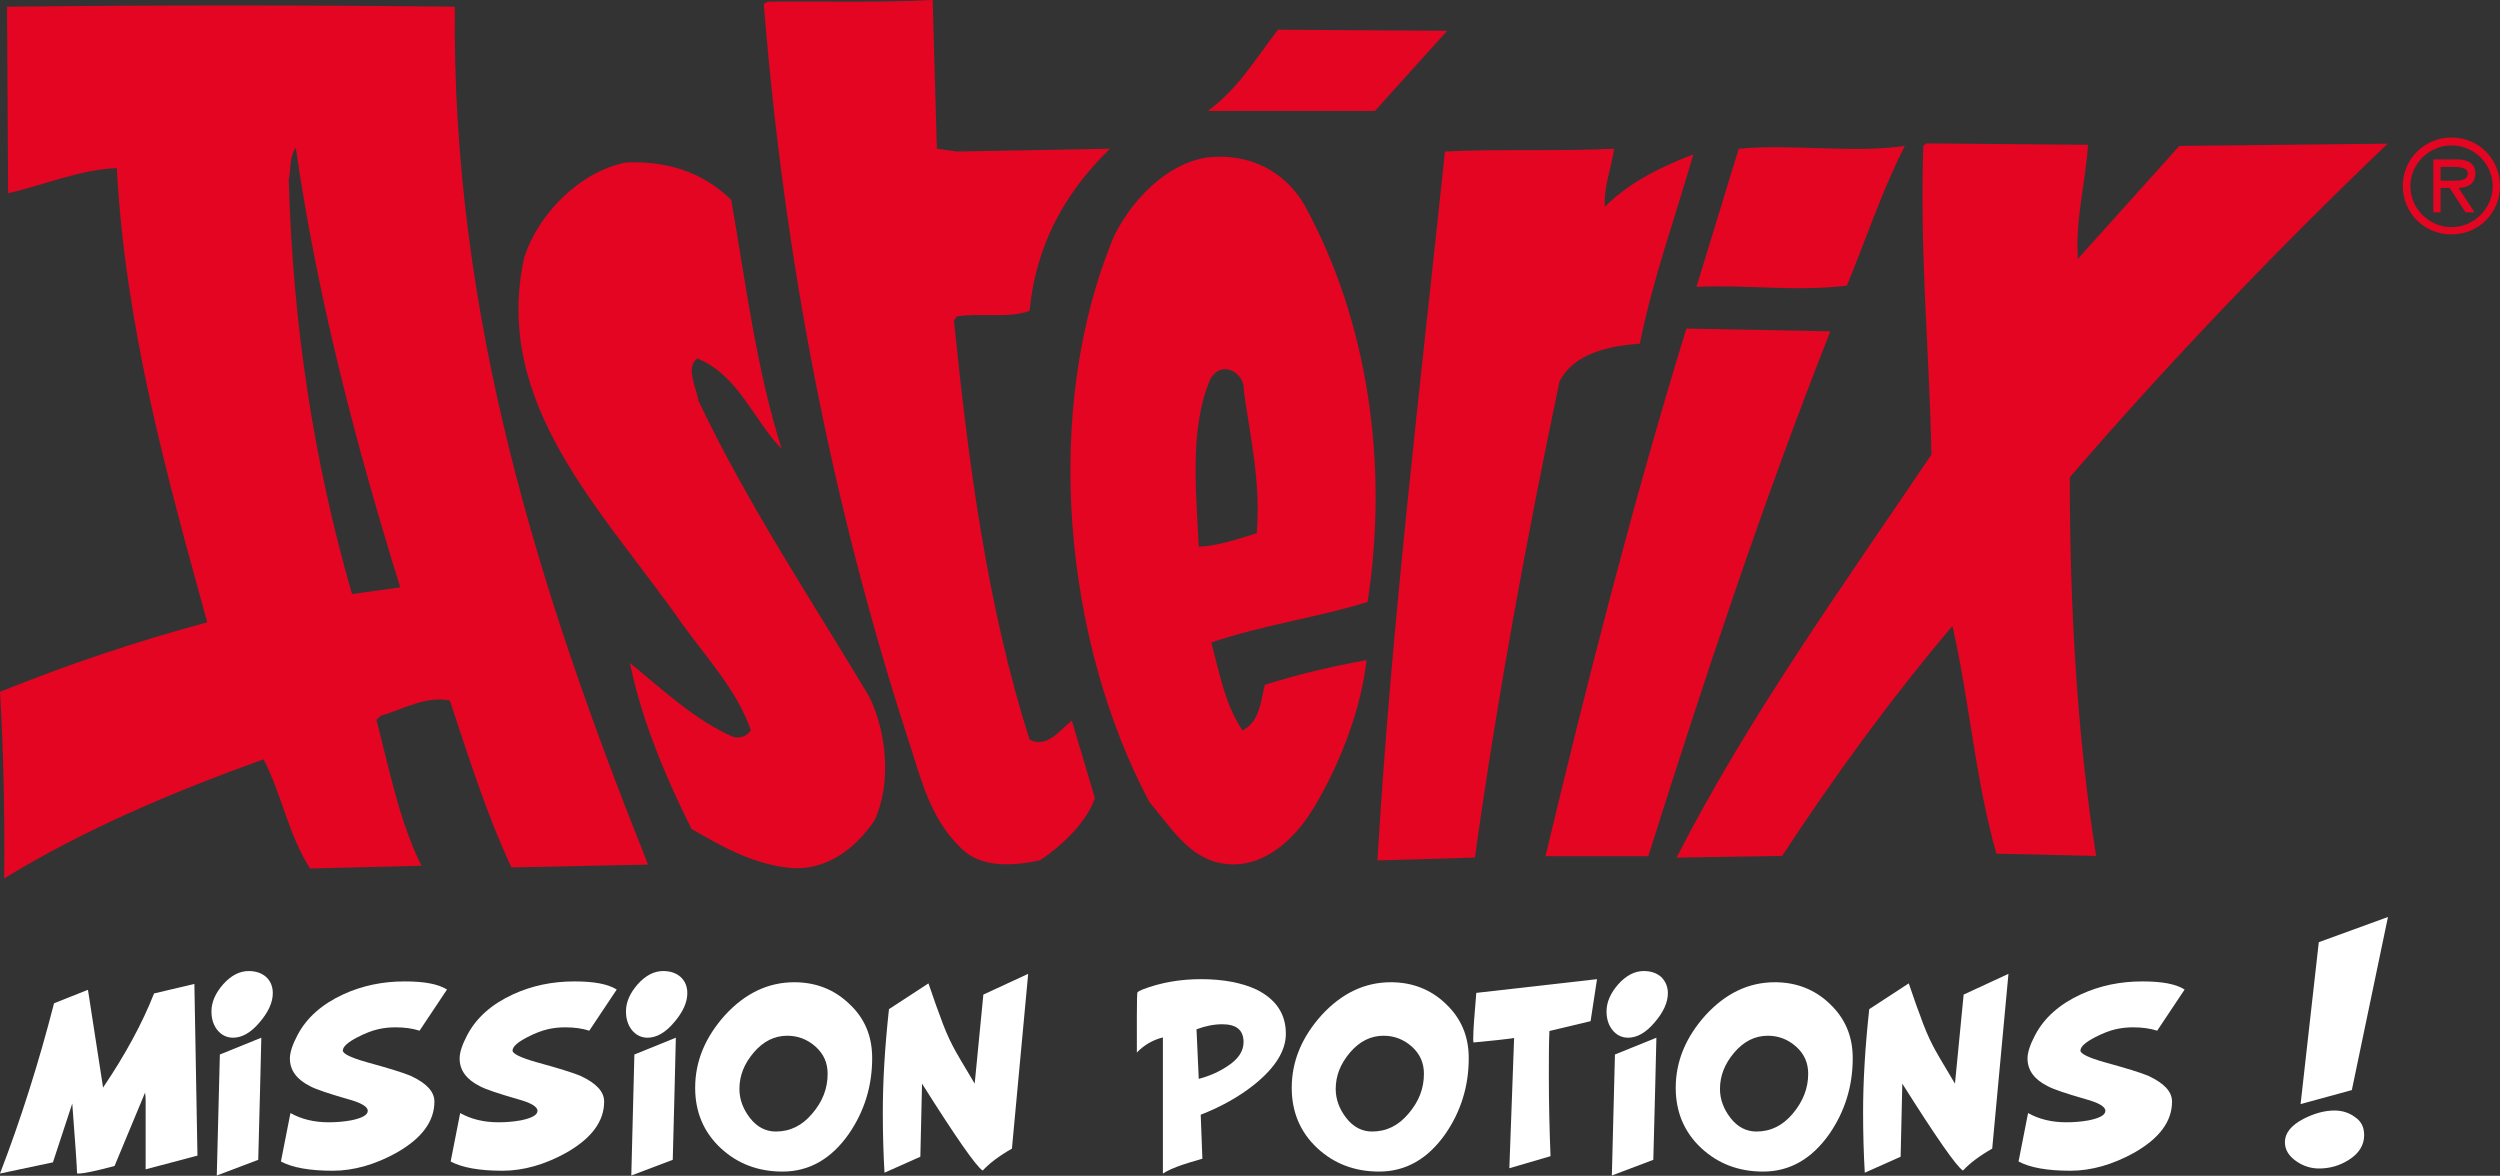 <?xml version="1.0" encoding="utf-8"?>
<!-- Generator: $$$/GeneralStr/196=Adobe Illustrator 27.6.0, SVG Export Plug-In . SVG Version: 6.00 Build 0)  -->
<svg version="1.1" id="Calque_1" xmlns="http://www.w3.org/2000/svg" xmlns:xlink="http://www.w3.org/1999/xlink" x="0px" y="0px"
	 viewBox="0 0 892.6 419.8" style="enable-background:new 0 0 892.6 419.8;" xml:space="preserve">
<rect x="0" y="0" width="892.6" height="419.8" fill="#333333" stroke="none"/>
<style type="text/css">
	.st0{fill:#E30521;}
	.st1{fill:#FFFFFF;}
</style>
<g>
	<g>
		<g>
			<path class="st0" d="M261.1,71.4c5.2,30,9,60.6,18,88.9C269.1,150.1,263.7,134,249,128c-4.4,3-0.4,10.3,0.4,15.1
				c17.2,36.4,40,70.6,61,105.7c6.1,12.5,8,30.8,1.9,44c-6.7,10.1-17.8,18.9-31.7,16.9c-12.6-1.6-23-7.6-33.7-13.7
				c-9.4-18.9-17.8-38.9-22-59.3c11.3,9.2,23.5,20.7,37.1,26.5c2.7,0.4,4.6-0.4,6.1-2.4c-4.8-14.1-15.7-25.8-24.5-38
				c-27.9-40-68.1-78.3-56.4-131c5-15.3,19.5-30.4,36.3-33.8C238.1,57.4,250.9,61.4,261.1,71.4z"/>
		</g>
		<g>
			<path class="st0" d="M334.5,53.1l7.1,1l54.7-1c-17,16.5-26.6,35.6-28.7,57.9c-7.8,2.8-18.2,0.6-26,2l-1,1.4
				c5.2,51.3,11.9,102.2,27,149.7c6.3,3.2,10.7-3.4,15.1-6.8l8.2,27.6c-2.7,8.4-11.7,17.1-19.7,22.3c-9.6,2-21,2.8-28.1-4.4
				c-11.5-11.1-14.5-25.8-19.1-39.6c-27-83.3-44-170.6-51.3-261.8l1.4-0.8C293.3,0.4,313.6,1,333,0L334.5,53.1z"/>
		</g>
		<path class="st0" d="M490.9,39.6h-59.7c10.9-7.8,17.4-19.1,25.1-29l60.4,0.4L490.9,39.6z"/>
		<path class="st0" d="M465.7,73.1c-7.3-12.3-19.9-18.5-34.6-16.9c-14.7,2.2-27,15.3-33.3,28c-26,62-18,144.7,12.6,202.2
			c7.1,8.3,13.8,19.5,25.1,21.7c14.1,3,25.7-7.5,32.3-17.7c6.6-10.2,17.7-32.4,20.1-54.7c-12.4,2.2-24.9,5.2-36.3,8.8
			c-1.5,5.8-1.7,13.1-8,16.3c-6.3-9.5-8.2-20.5-11.1-31.4c18-6.2,37.9-8.9,55.8-14.5C495.9,165.2,488.3,114.3,465.7,73.1z
			 M448.7,190.4c-6.7,2-13.2,4.4-20.7,4.8c-0.9-19.7-3.4-42.5,4.2-60c4.2-7,12.4-2,11.9,4.4C446.4,156.2,450.2,172.2,448.7,190.4z"
			/>
		<g>
			<path class="st0" d="M576.3,53.1c-1,7-3.8,13.9-3.3,20.7c9.2-9.1,20.3-14.3,31.6-18.7c-6.5,22.6-14.5,44.5-19.1,67.6
				c-11.3,0.8-23.7,3.6-28.7,13.5c-11.7,55.9-22.2,112.5-30.2,170l-34.8,1c5.1-85.7,15.3-169,24.1-253.1
				C535.3,53.1,556.6,54.1,576.3,53.1z"/>
		</g>
		<g>
			<path class="st0" d="M680.1,52.1c-8.2,16.1-13.8,33.2-20.7,49.9c-18.9,2.2-34.2-0.4-53.7,0.4l15.1-49.3
				C639.9,51.3,661.8,54.8,680.1,52.1z"/>
			<path class="st0" d="M653.5,118.3c-24.3,61.6-45.1,124.4-65,187.4h-36.7c15.3-64,31.2-126.2,50.3-188.4L653.5,118.3z"/>
		</g>
		<g>
			<path class="st0" d="M745.5,51.7c-0.8,13.1-4.6,26.8-3.6,40.7l36.2-40.3l74.4-0.8C813,89,773.8,130,739,170.4
				c0,45.1,2.5,91.8,9.4,135.2l-35.6-0.8c-7.5-26.2-9.6-54.5-15.7-81.3c-22.2,26.2-42.6,54.3-60.8,82.1l-37.7,0.6
				c25.5-49.9,59.1-96.6,91-143.9c-0.8-38-4.2-71.4-2.9-110.3l1.1-0.8L745.5,51.7z"/>
		</g>
		<path class="st0" d="M162.4,2.4C109.8,1.8,55.5,1.8,2.5,2.4L2.9,69c13-3,25.4-8.4,38.8-9c3.1,57.1,17.8,109.6,32.3,162.2
			c-25.4,6.8-49.9,15.1-74,24.8c1.3,21.9,1.7,44,1.5,66.6c29.3-17.9,61.2-31.2,92.6-42.5c6.5,12.5,8.8,26.8,16.6,39l39.8-1
			c-7.8-15.5-11.5-34.4-16.1-52.1l1.5-1.4c8-2.4,16.1-7.2,24.7-5.5c6.7,20.1,13,40.3,22,59.6l48.8-1
			C193,212.7,161.2,113.5,162.4,2.4z M125.7,212.1c-13.6-46.9-21.2-96.2-22.6-147.9c0.8-3.8,0.2-8.2,2.5-11.5
			c7.8,54.1,21.6,106.5,37.3,157L125.7,212.1z"/>
	</g>
	<path class="st0" d="M875.3,81.1c-7.9,0-14.7-6.5-14.7-14.6c0-8.1,6.8-14.6,14.7-14.6c7.9,0,14.7,6.5,14.7,14.6
		C889.9,74.6,883.2,81.1,875.3,81.1z M875.3,83.7c9.7,0,17.3-7.7,17.3-17.3c0-9.6-7.6-17.3-17.3-17.3c-9.7,0-17.4,7.7-17.4,17.3
		C857.9,76.1,865.6,83.7,875.3,83.7z M877.8,67.1c3.4-0.1,6-1.5,6-5.2c0-4-3.3-5-6.8-5h-8.2v18.9h2.6v-8.7h3.2l5.7,8.7h3.2
		L877.8,67.1z M871.4,64.4v-4.8h5.1c2,0,4.6,0.4,4.6,2.3c0,3-4.1,2.6-6.5,2.6H871.4z"/>
</g>
<g>
	<path class="st1" d="M70.5,412.6L52,417.5c0-2.3,0-6.4,0-12.3c0-5.3,0-9.5,0-12.4c0-1-0.1-1.9-0.2-2.7l-10.9,26.2
		c-6.7,1.8-11,2.7-13,2.7c-0.1,0-0.2,0-0.4-0.1c0-2-0.6-10.3-1.7-24.9l-6.9,21l-18.9,4c7.5-19.5,13.9-39.8,19.3-60.8l12.1-4.8
		l5.4,34.9c7.9-11.7,14-22.9,18.2-33.6l14.4-3.4L70.5,412.6z"/>
	<path class="st1" d="M97.4,354.6c0,3.3-1.6,6.8-4.7,10.4c-3.1,3.7-6.3,5.5-9.5,5.5c-2.3,0-4.3-1-5.8-3c-1.3-1.8-1.9-3.9-1.9-6.4
		c0-3.3,1.4-6.5,4.2-9.7c2.8-3.1,5.8-4.7,9.1-4.7c2.5,0,4.6,0.7,6.2,2.1C96.6,350.3,97.4,352.2,97.4,354.6z M93.3,370.5
		c-0.2,9.7-0.6,24.2-1.1,43.6l-14.8,5.6l1.1-43.2L93.3,370.5z"/>
	<path class="st1" d="M159.6,353.3l-9.8,14.7c-2.5-0.8-5.3-1.2-8.6-1.2c-2.1,0-4.2,0.2-6.3,0.7c-2.1,0.5-4.5,1.4-7.2,2.8
		c-3.5,1.8-5.3,3.4-5.3,4.8c0,1.1,2.8,2.5,8.4,4.1c8,2.2,13.2,3.8,15.8,4.9c5.6,2.6,8.5,5.6,8.5,9.2c0,7.1-4.5,13.1-13.4,18.2
		c-7.7,4.3-15.4,6.5-22.9,6.5c-8.2,0-14.4-1.1-18.5-3.3l3.4-17.3c3.9,2.2,8.5,3.3,13.6,3.3c2.7,0,5.4-0.2,8.1-0.7
		c3.9-0.8,5.9-1.9,5.9-3.4c0-1.5-2.4-2.9-7.2-4.2c-6.9-2-11.4-3.5-13.4-4.6c-4.8-2.4-7.2-5.7-7.2-9.9c0-2.1,0.9-4.9,2.7-8.3
		c3.3-6.3,8.8-11.1,16.4-14.6c6.8-3.1,14-4.6,21.9-4.6C151.4,350.4,156.4,351.3,159.6,353.3z"/>
	<path class="st1" d="M220.2,353.3l-9.8,14.7c-2.5-0.8-5.3-1.2-8.6-1.2c-2.1,0-4.2,0.2-6.3,0.7c-2.1,0.5-4.5,1.4-7.2,2.8
		c-3.5,1.8-5.3,3.4-5.3,4.8c0,1.1,2.8,2.5,8.4,4.1c8,2.2,13.2,3.8,15.8,4.9c5.6,2.6,8.5,5.6,8.5,9.2c0,7.1-4.5,13.1-13.4,18.2
		c-7.7,4.3-15.4,6.5-22.9,6.5c-8.2,0-14.4-1.1-18.5-3.3l3.4-17.3c3.9,2.2,8.5,3.3,13.6,3.3c2.7,0,5.4-0.2,8.1-0.7
		c3.9-0.8,5.9-1.9,5.9-3.4c0-1.5-2.4-2.9-7.2-4.2c-6.9-2-11.4-3.5-13.4-4.6c-4.8-2.4-7.2-5.7-7.2-9.9c0-2.1,0.9-4.9,2.7-8.3
		c3.3-6.3,8.8-11.1,16.4-14.6c6.8-3.1,14-4.6,21.9-4.6C212,350.4,217,351.3,220.2,353.3z"/>
	<path class="st1" d="M245.4,354.6c0,3.3-1.6,6.8-4.7,10.4c-3.1,3.7-6.3,5.5-9.5,5.5c-2.3,0-4.3-1-5.8-3c-1.3-1.8-1.9-3.9-1.9-6.4
		c0-3.3,1.4-6.5,4.2-9.7c2.8-3.1,5.8-4.7,9.1-4.7c2.5,0,4.6,0.7,6.2,2.1C244.6,350.3,245.4,352.2,245.4,354.6z M241.3,370.5
		c-0.2,9.7-0.6,24.2-1.1,43.6l-14.8,5.6l1.1-43.2L241.3,370.5z"/>
	<path class="st1" d="M311.4,377.8c0,10-2.8,19-8.3,27c-6.3,9-14.2,13.5-23.7,13.5c-8.7,0-16.1-2.8-22.1-8.4
		c-6-5.6-9.1-12.8-9.1-21.5c0-9.5,3.6-18.1,10.7-26c7.2-7.8,15.4-11.7,24.7-11.7c7.7,0,14.3,2.6,19.6,7.7
		C308.8,363.6,311.4,370,311.4,377.8z M295.5,383.4c0-3.9-1.4-7.1-4.3-9.7c-2.9-2.6-6.3-3.9-10.1-3.9c-4.6,0-8.6,2-12,6
		c-3.4,4-5.1,8.3-5.1,13c0,3.7,1.3,7.2,3.8,10.4c2.5,3.2,5.6,4.8,9.2,4.8c5.1,0,9.4-2.1,13-6.4C293.7,393.3,295.5,388.6,295.5,383.4
		z"/>
	<path class="st1" d="M367.1,347.7l-5.8,62.4c-4.7,2.7-8.1,5.3-10.3,7.7l-0.2,0.1c-2.3-1.5-9.5-11.8-21.6-31l-0.6,26.1l-12.8,5.7
		c-0.4-6.8-0.6-14.1-0.6-21.7c0-10.8,0.7-23,2.2-36.7l14.1-9.2c2.3,6.8,3.7,10.6,4,11.3c1.5,4.3,3.1,8.1,4.7,11.1
		c0.8,1.6,3.4,6.1,7.8,13.4l3.1-31.8L367.1,347.7z"/>
	<path class="st1" d="M459.1,369.1c0,6-3.7,12-11.1,18c-5.6,4.5-12.1,8.1-19.3,10.9l0.6,15.7c-3.4,1-5.8,1.7-7.2,2.2
		c-2.9,1-5.2,2-6.9,3.1v-48.6c-3.6,0.9-6.7,2.7-9.3,5.4V363c0-5.6,0.1-8.4,0.2-8.7c0.2-0.2,0.8-0.6,1.8-1c6.5-2.5,13.5-3.7,20.9-3.7
		c8,0,14.6,1.3,19.8,3.7C455.6,356.8,459.1,362,459.1,369.1z M444,372.1c0-4.3-2.5-6.4-7.6-6.4c-2.9,0-6,0.6-9.2,1.8l0.8,17.7
		c3.8-1,7.2-2.5,10.2-4.5C442.1,378.2,444,375.3,444,372.1z"/>
	<path class="st1" d="M524.4,377.8c0,10-2.8,19-8.3,27c-6.3,9-14.2,13.5-23.7,13.5c-8.7,0-16.1-2.8-22.1-8.4
		c-6-5.6-9.1-12.8-9.1-21.5c0-9.5,3.6-18.1,10.7-26c7.2-7.8,15.4-11.7,24.7-11.7c7.7,0,14.3,2.6,19.6,7.7
		C521.7,363.6,524.4,370,524.4,377.8z M508.4,383.4c0-3.9-1.4-7.1-4.3-9.7c-2.9-2.6-6.3-3.9-10.1-3.9c-4.6,0-8.6,2-12,6
		c-3.4,4-5.1,8.3-5.1,13c0,3.7,1.3,7.2,3.8,10.4c2.5,3.2,5.6,4.8,9.2,4.8c5.1,0,9.4-2.1,13-6.4C506.6,393.3,508.4,388.6,508.4,383.4
		z"/>
	<path class="st1" d="M570.2,349.6l-2.3,15l-14.7,3.5c-0.2,4.5-0.2,9.8-0.2,15.9c0,9.3,0.2,18.9,0.6,28.8l-14.7,4.3l1.7-46.5
		c-3.2,0.5-8,1-14.5,1.6c-0.1-0.4-0.1-0.8-0.1-1.2c0-3,0.4-8.5,1.1-16.5L570.2,349.6z"/>
	<path class="st1" d="M595.5,354.6c0,3.3-1.6,6.8-4.7,10.4c-3.1,3.7-6.3,5.5-9.5,5.5c-2.3,0-4.3-1-5.8-3c-1.3-1.8-1.9-3.9-1.9-6.4
		c0-3.3,1.4-6.5,4.2-9.7c2.8-3.1,5.8-4.7,9.1-4.7c2.5,0,4.6,0.7,6.2,2.1C594.6,350.3,595.5,352.2,595.5,354.6z M591.4,370.5
		c-0.2,9.7-0.6,24.2-1.1,43.6l-14.8,5.6l1.1-43.2L591.4,370.5z"/>
	<path class="st1" d="M661.5,377.8c0,10-2.8,19-8.3,27c-6.3,9-14.2,13.5-23.7,13.5c-8.7,0-16.1-2.8-22.1-8.4
		c-6-5.6-9.1-12.8-9.1-21.5c0-9.5,3.6-18.1,10.7-26c7.2-7.8,15.4-11.7,24.7-11.7c7.7,0,14.3,2.6,19.6,7.7
		C658.8,363.6,661.5,370,661.5,377.8z M645.6,383.4c0-3.9-1.4-7.1-4.3-9.7c-2.9-2.6-6.3-3.9-10.1-3.9c-4.6,0-8.6,2-12,6
		c-3.4,4-5.1,8.3-5.1,13c0,3.7,1.3,7.2,3.8,10.4c2.5,3.2,5.6,4.8,9.2,4.8c5.1,0,9.4-2.1,13-6.4C643.7,393.3,645.6,388.6,645.6,383.4
		z"/>
	<path class="st1" d="M717.1,347.7l-5.8,62.4c-4.7,2.7-8.1,5.3-10.3,7.7l-0.2,0.1c-2.3-1.5-9.5-11.8-21.6-31l-0.6,26.1l-12.8,5.7
		c-0.4-6.8-0.6-14.1-0.6-21.7c0-10.8,0.7-23,2.2-36.7l14.1-9.2c2.3,6.8,3.7,10.6,4,11.3c1.5,4.3,3.1,8.1,4.7,11.1
		c0.8,1.6,3.4,6.1,7.8,13.4l3.1-31.8L717.1,347.7z"/>
	<path class="st1" d="M780,353.3l-9.8,14.7c-2.5-0.8-5.3-1.2-8.6-1.2c-2.1,0-4.2,0.2-6.3,0.7c-2.1,0.5-4.5,1.4-7.2,2.8
		c-3.5,1.8-5.3,3.4-5.3,4.8c0,1.1,2.8,2.5,8.4,4.1c8,2.2,13.2,3.8,15.8,4.9c5.6,2.6,8.5,5.6,8.5,9.2c0,7.1-4.5,13.1-13.4,18.2
		c-7.7,4.3-15.4,6.5-22.9,6.5c-8.2,0-14.4-1.1-18.5-3.3l3.4-17.3c3.9,2.2,8.5,3.3,13.6,3.3c2.7,0,5.4-0.2,8.1-0.7
		c3.9-0.8,5.9-1.9,5.9-3.4c0-1.5-2.4-2.9-7.2-4.2c-6.9-2-11.4-3.5-13.4-4.6c-4.8-2.4-7.2-5.7-7.2-9.9c0-2.1,0.9-4.9,2.7-8.3
		c3.3-6.3,8.8-11.1,16.4-14.6c6.8-3.1,14-4.6,21.9-4.6C771.8,350.4,776.9,351.3,780,353.3z"/>
	<path class="st1" d="M844.1,405.3c0,3.6-1.9,6.6-5.6,8.9c-3.2,2-6.7,3-10.5,3c-2.8,0-5.5-0.8-8-2.5c-2.8-1.9-4.2-4.2-4.2-6.9
		c0-3.2,2.2-6,6.6-8.3c3.9-2,7.6-3,11.1-3c2.8,0,5.3,0.8,7.4,2.4C843.1,400.4,844.1,402.5,844.1,405.3z M852.6,327.4l-12.9,61.8
		l-18.3,5l6.5-57.8L852.6,327.4z"/>
</g>
</svg>
